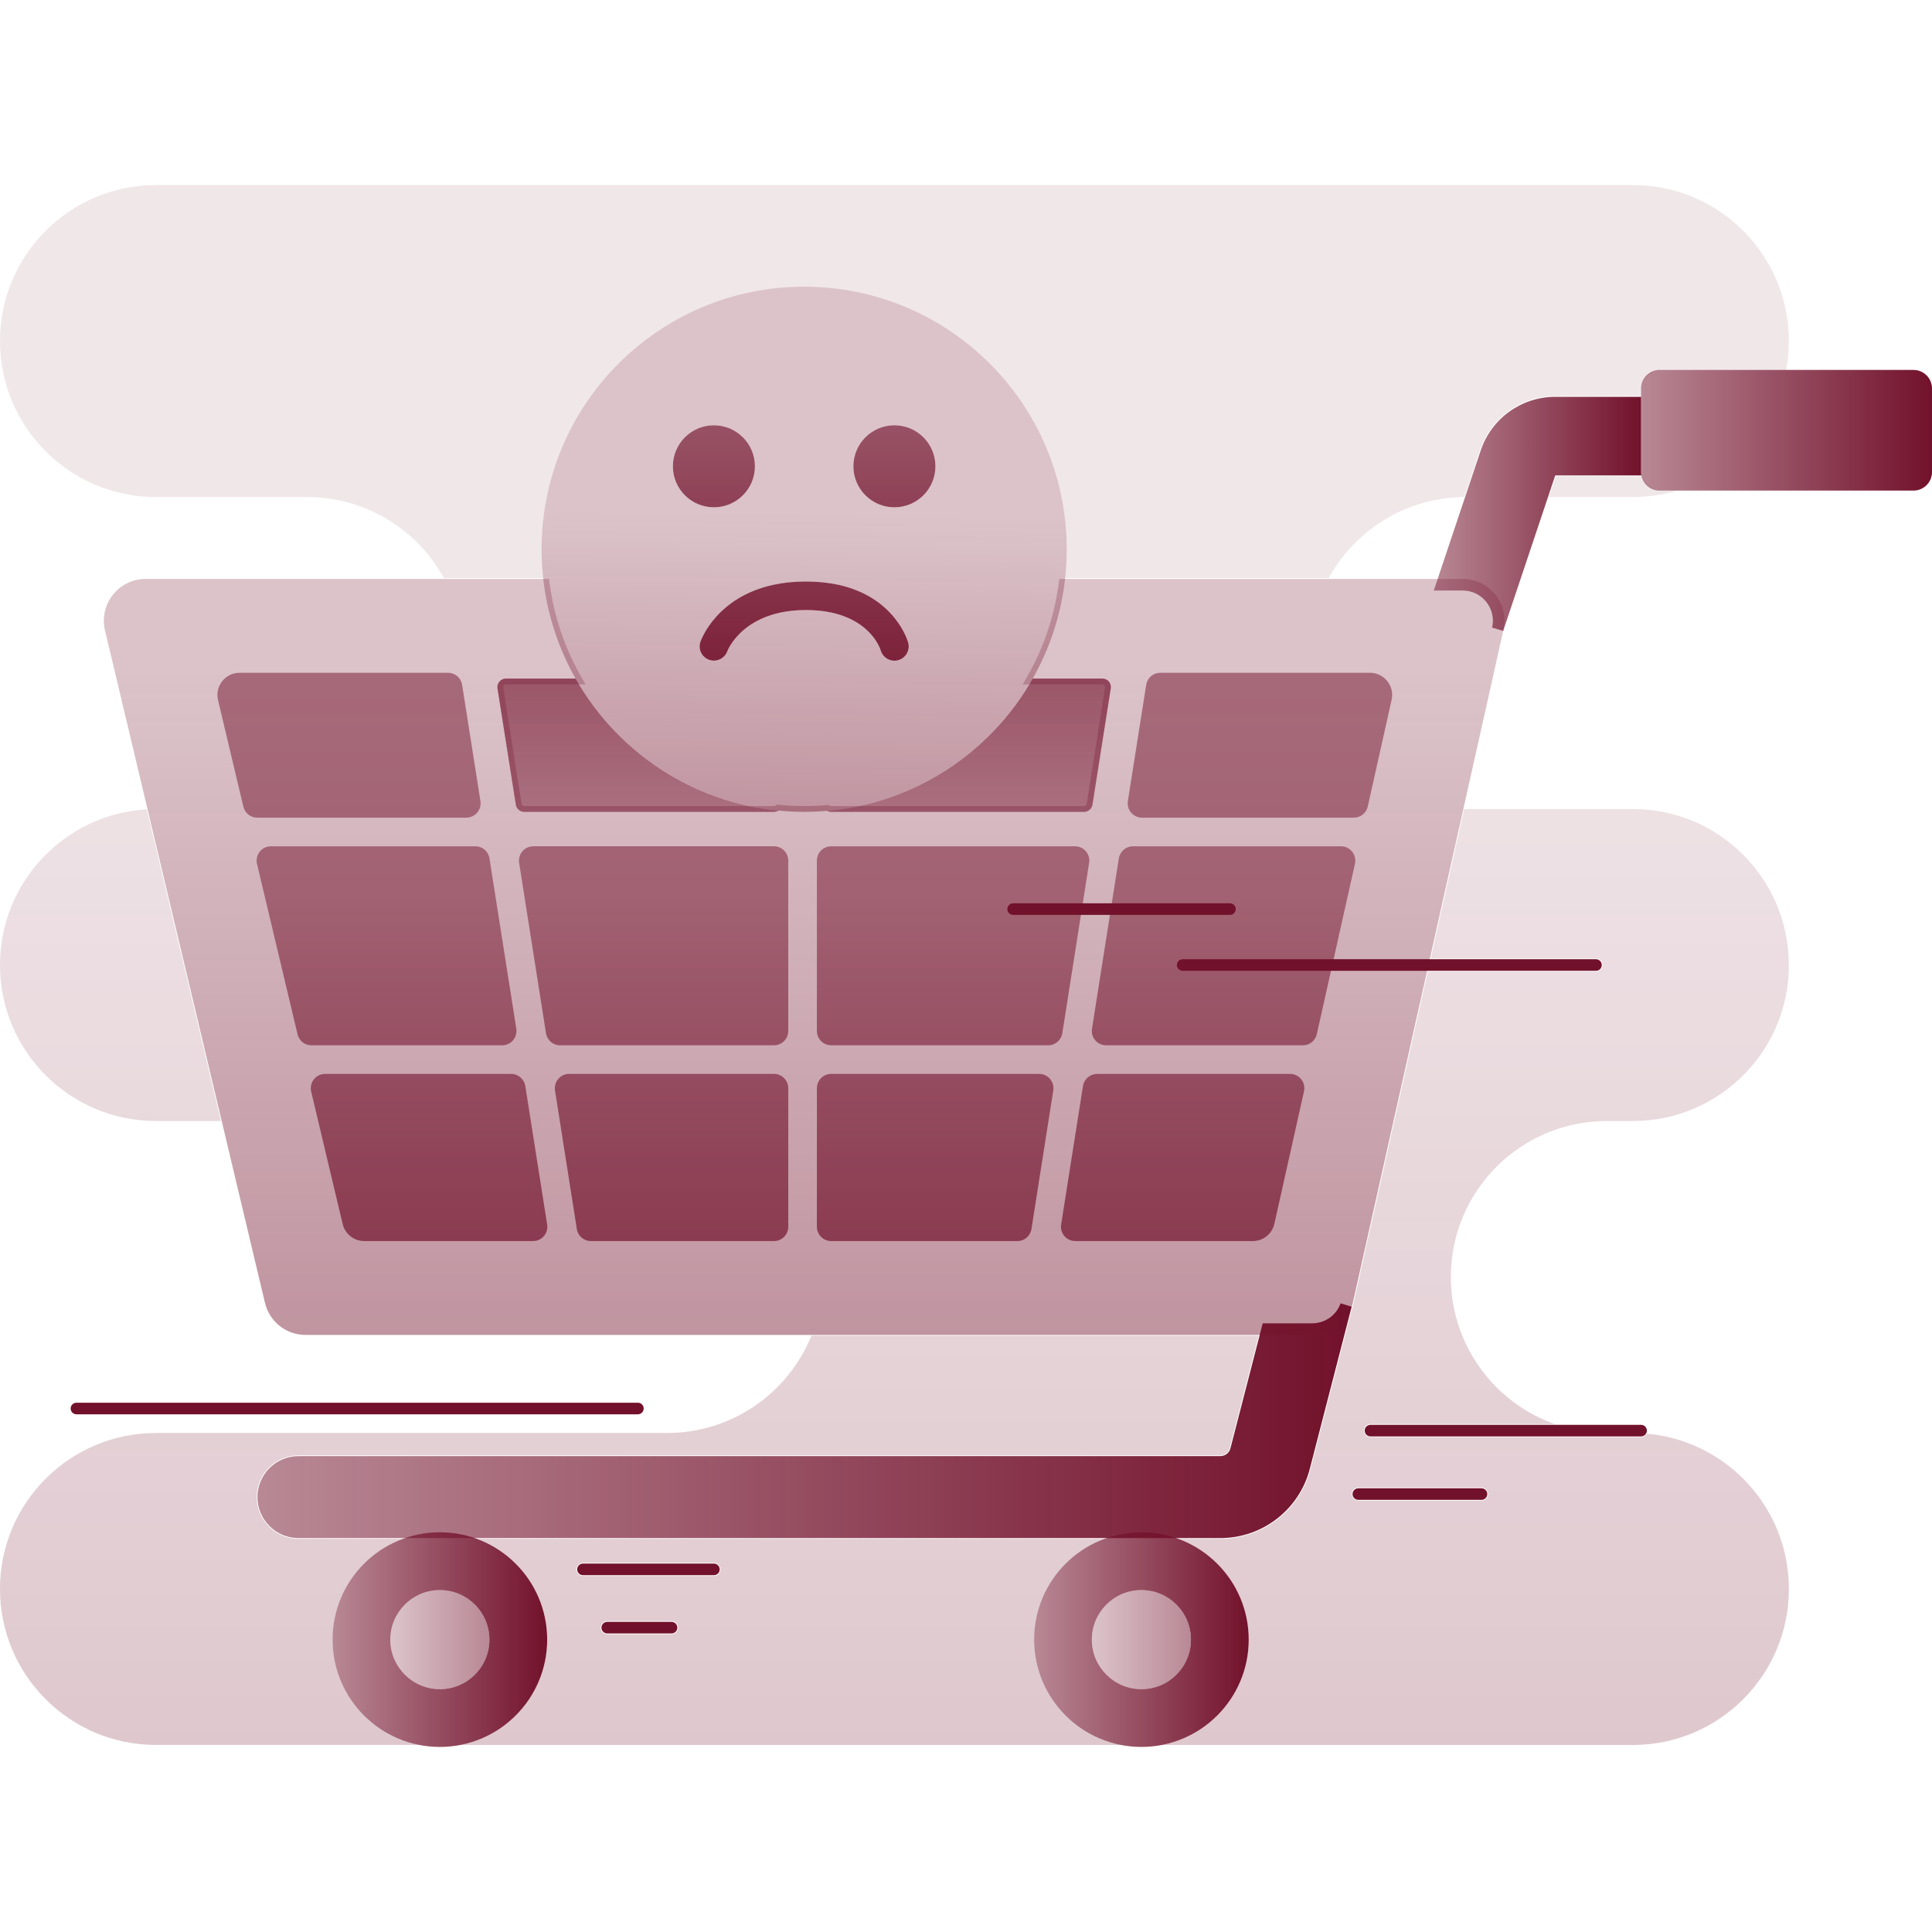 <svg xmlns="http://www.w3.org/2000/svg" xmlns:xlink="http://www.w3.org/1999/xlink" viewBox="0 0 1000 1000" width="360" height="360"><defs><linearGradient id="a" x1="133.26" x2="699.62" y1="735.35" y2="735.35" gradientUnits="userSpaceOnUse"><stop offset="0" stop-color="#72112b" stop-opacity=".5" class="svgShape stopColorccd2d6-2"></stop><stop offset="1" stop-color="#72112b" class="svgShape stopColorccd2d6-3"></stop></linearGradient><linearGradient id="e" x1="742.12" x2="849.57" y1="265.97" y2="265.97" xlink:href="#a"></linearGradient><linearGradient id="b" x1="330.17" x2="330.17" y1="509.85" y2="321.39" gradientUnits="userSpaceOnUse"><stop offset="0" stop-color="#72112b" stop-opacity=".25" class="svgShape stopColorccd2d6-6"></stop><stop offset="1" stop-color="#72112b" stop-opacity=".5" class="svgShape stopColorccd2d6-7"></stop></linearGradient><linearGradient id="f" x1="501.55" x2="501.55" y1="509.85" y2="321.39" xlink:href="#b"></linearGradient><linearGradient id="g" x1="200.08" x2="200.08" y1="461.85" y2="924.18" xlink:href="#a"></linearGradient><linearGradient id="h" x1="612.14" x2="612.14" y1="461.85" y2="924.18" xlink:href="#a"></linearGradient><linearGradient id="i" x1="484.04" x2="484.04" y1="461.85" y2="924.18" xlink:href="#a"></linearGradient><linearGradient id="j" x1="652.13" x2="652.13" y1="461.85" y2="924.18" xlink:href="#a"></linearGradient><linearGradient id="k" x1="633.31" x2="633.31" y1="461.85" y2="924.18" xlink:href="#a"></linearGradient><linearGradient id="l" x1="493.32" x2="493.32" y1="461.85" y2="924.18" xlink:href="#a"></linearGradient><linearGradient id="m" x1="338.31" x2="338.31" y1="461.85" y2="924.18" xlink:href="#a"></linearGradient><linearGradient id="n" x1="222.08" x2="222.08" y1="461.85" y2="924.18" xlink:href="#a"></linearGradient><linearGradient id="o" x1="347.59" x2="347.59" y1="461.85" y2="924.18" xlink:href="#a"></linearGradient><linearGradient id="p" x1="180.65" x2="180.65" y1="461.85" y2="924.18" xlink:href="#a"></linearGradient><linearGradient id="q" x1="416.23" x2="416.23" y1="343.13" y2="784.84" xlink:href="#b"></linearGradient><linearGradient id="r" x1="501.55" x2="501.55" y1="509.85" y2="321.39" xlink:href="#b"></linearGradient><linearGradient id="s" x1="172.12" x2="283.22" y1="848.67" y2="848.67" xlink:href="#a"></linearGradient><linearGradient id="t" x1="202.02" x2="253.31" y1="848.67" y2="848.67" xlink:href="#b"></linearGradient><linearGradient id="u" x1="535.24" x2="646.34" y1="848.67" y2="848.67" xlink:href="#a"></linearGradient><linearGradient id="v" x1="565.14" x2="616.44" y1="848.67" y2="848.67" xlink:href="#b"></linearGradient><linearGradient id="w" x1="849.42" x2="1000" y1="222.7" y2="222.7" xlink:href="#a"></linearGradient><linearGradient id="x" x1="416.53" x2="413.47" y1="264.67" y2="465.36" xlink:href="#b"></linearGradient><linearGradient id="c" x1="416.23" x2="416.23" y1="202.19" y2="388.4" gradientUnits="userSpaceOnUse"><stop offset="0" stop-color="#72112b" stop-opacity=".7" class="svgShape stopColorccd2d6-28"></stop><stop offset="1" stop-color="#72112b" class="svgShape stopColorccd2d6-29"></stop></linearGradient><linearGradient id="y" x1="462.95" x2="462.95" y1="202.19" y2="388.4" xlink:href="#c"></linearGradient><linearGradient id="z" x1="369.52" x2="369.52" y1="202.19" y2="388.4" xlink:href="#c"></linearGradient><linearGradient id="d" x1="834.92" x2="834.92" y1="311.72" y2="987.81" gradientUnits="userSpaceOnUse"><stop offset="0" stop-color="#72112b" stop-opacity=".1" class="svgShape stopColorccd2d6-33"></stop><stop offset="1" stop-color="#72112b" stop-opacity=".25" class="svgShape stopColorccd2d6-34"></stop></linearGradient><linearGradient id="A" x1="57.18" x2="57.18" y1="311.72" y2="987.81" xlink:href="#d"></linearGradient><linearGradient id="B" x1="325.76" x2="325.76" y1="311.72" y2="987.81" xlink:href="#d"></linearGradient><linearGradient id="C" x1="462.95" x2="462.95" y1="311.72" y2="987.81" xlink:href="#d"></linearGradient><linearGradient id="D" x1="763.61" x2="763.61" y1="311.72" y2="987.81" xlink:href="#d"></linearGradient><linearGradient id="E" x1="409.22" x2="409.22" y1="311.72" y2="987.81" xlink:href="#d"></linearGradient><linearGradient id="a" x1="133.26" x2="699.62" y1="735.35" y2="735.35" gradientUnits="userSpaceOnUse"><stop offset="0" stop-color="#72112b" stop-opacity=".5" class="svgShape stopColorccd2d6-2"></stop><stop offset="1" stop-color="#72112b" class="svgShape stopColorccd2d6-3"></stop></linearGradient><linearGradient id="e" x1="742.12" x2="849.57" y1="265.97" y2="265.97" xlink:href="#a"></linearGradient><linearGradient id="b" x1="330.17" x2="330.17" y1="509.85" y2="321.39" gradientUnits="userSpaceOnUse"><stop offset="0" stop-color="#72112b" stop-opacity=".25" class="svgShape stopColorccd2d6-6"></stop><stop offset="1" stop-color="#72112b" stop-opacity=".5" class="svgShape stopColorccd2d6-7"></stop></linearGradient><linearGradient id="f" x1="501.55" x2="501.55" y1="509.85" y2="321.39" xlink:href="#b"></linearGradient><linearGradient id="g" x1="200.08" x2="200.08" y1="461.85" y2="924.18" xlink:href="#a"></linearGradient><linearGradient id="h" x1="612.14" x2="612.14" y1="461.85" y2="924.18" xlink:href="#a"></linearGradient><linearGradient id="i" x1="484.04" x2="484.04" y1="461.85" y2="924.18" xlink:href="#a"></linearGradient><linearGradient id="j" x1="652.13" x2="652.13" y1="461.85" y2="924.18" xlink:href="#a"></linearGradient><linearGradient id="k" x1="633.31" x2="633.31" y1="461.85" y2="924.18" xlink:href="#a"></linearGradient><linearGradient id="l" x1="493.32" x2="493.32" y1="461.85" y2="924.18" xlink:href="#a"></linearGradient><linearGradient id="m" x1="338.31" x2="338.31" y1="461.85" y2="924.18" xlink:href="#a"></linearGradient><linearGradient id="n" x1="222.08" x2="222.08" y1="461.85" y2="924.18" xlink:href="#a"></linearGradient><linearGradient id="o" x1="347.59" x2="347.59" y1="461.85" y2="924.18" xlink:href="#a"></linearGradient><linearGradient id="p" x1="180.65" x2="180.65" y1="461.85" y2="924.18" xlink:href="#a"></linearGradient><linearGradient id="q" x1="416.23" x2="416.23" y1="343.13" y2="784.84" xlink:href="#b"></linearGradient><linearGradient id="b" x1="330.17" x2="330.17" y1="509.85" y2="321.39" gradientUnits="userSpaceOnUse"><stop offset="0" stop-color="#72112b" stop-opacity=".25" class="svgShape stopColorccd2d6-6"></stop><stop offset="1" stop-color="#72112b" stop-opacity=".5" class="svgShape stopColorccd2d6-7"></stop></linearGradient><linearGradient id="r" x1="501.55" x2="501.55" y1="509.85" y2="321.39" xlink:href="#b"></linearGradient><linearGradient id="s" x1="172.12" x2="283.22" y1="848.67" y2="848.67" xlink:href="#a"></linearGradient><linearGradient id="t" x1="202.02" x2="253.31" y1="848.67" y2="848.67" xlink:href="#b"></linearGradient><linearGradient id="u" x1="535.24" x2="646.34" y1="848.67" y2="848.67" xlink:href="#a"></linearGradient><linearGradient id="v" x1="565.14" x2="616.44" y1="848.67" y2="848.67" xlink:href="#b"></linearGradient><linearGradient id="w" x1="849.42" x2="1000" y1="222.7" y2="222.7" xlink:href="#a"></linearGradient><linearGradient id="x" x1="416.53" x2="413.47" y1="264.67" y2="465.36" xlink:href="#b"></linearGradient><linearGradient id="c" x1="416.23" x2="416.23" y1="202.19" y2="388.4" gradientUnits="userSpaceOnUse"><stop offset="0" stop-color="#72112b" stop-opacity=".7" class="svgShape stopColorccd2d6-28"></stop><stop offset="1" stop-color="#72112b" class="svgShape stopColorccd2d6-29"></stop></linearGradient><linearGradient id="y" x1="462.95" x2="462.95" y1="202.19" y2="388.4" xlink:href="#c"></linearGradient><linearGradient id="z" x1="369.52" x2="369.52" y1="202.19" y2="388.4" xlink:href="#c"></linearGradient><linearGradient id="d" x1="834.92" x2="834.92" y1="311.72" y2="987.81" gradientUnits="userSpaceOnUse"><stop offset="0" stop-color="#72112b" stop-opacity=".1" class="svgShape stopColorccd2d6-33"></stop><stop offset="1" stop-color="#72112b" stop-opacity=".25" class="svgShape stopColorccd2d6-34"></stop></linearGradient><linearGradient id="A" x1="57.18" x2="57.18" y1="311.72" y2="987.81" xlink:href="#d"></linearGradient><linearGradient id="B" x1="325.76" x2="325.76" y1="311.72" y2="987.81" xlink:href="#d"></linearGradient><linearGradient id="C" x1="462.95" x2="462.95" y1="311.72" y2="987.81" xlink:href="#d"></linearGradient><linearGradient id="D" x1="763.61" x2="763.61" y1="311.72" y2="987.81" xlink:href="#d"></linearGradient><linearGradient id="E" x1="409.22" x2="409.22" y1="311.72" y2="987.81" xlink:href="#d"></linearGradient><linearGradient id="a" x1="133.26" x2="699.62" y1="735.35" y2="735.35" gradientUnits="userSpaceOnUse"><stop offset="0" stop-color="#72112b" stop-opacity=".5" class="svgShape stopColorccd2d6-2"></stop><stop offset="1" stop-color="#72112b" class="svgShape stopColorccd2d6-3"></stop></linearGradient><linearGradient id="e" x1="742.12" x2="849.57" y1="265.97" y2="265.97" xlink:href="#a"></linearGradient><linearGradient id="b" x1="330.17" x2="330.17" y1="509.85" y2="321.39" gradientUnits="userSpaceOnUse"><stop offset="0" stop-color="#72112b" stop-opacity=".25" class="svgShape stopColorccd2d6-6"></stop><stop offset="1" stop-color="#72112b" stop-opacity=".5" class="svgShape stopColorccd2d6-7"></stop></linearGradient><linearGradient id="f" x1="501.55" x2="501.55" y1="509.85" y2="321.39" xlink:href="#b"></linearGradient><linearGradient id="g" x1="200.08" x2="200.08" y1="461.85" y2="924.18" xlink:href="#a"></linearGradient><linearGradient id="h" x1="612.14" x2="612.14" y1="461.85" y2="924.18" xlink:href="#a"></linearGradient><linearGradient id="i" x1="484.04" x2="484.04" y1="461.85" y2="924.18" xlink:href="#a"></linearGradient><linearGradient id="j" x1="652.13" x2="652.13" y1="461.85" y2="924.18" xlink:href="#a"></linearGradient><linearGradient id="k" x1="633.31" x2="633.31" y1="461.85" y2="924.18" xlink:href="#a"></linearGradient><linearGradient id="l" x1="493.32" x2="493.32" y1="461.85" y2="924.18" xlink:href="#a"></linearGradient><linearGradient id="m" x1="338.31" x2="338.31" y1="461.85" y2="924.18" xlink:href="#a"></linearGradient><linearGradient id="n" x1="222.08" x2="222.08" y1="461.85" y2="924.18" xlink:href="#a"></linearGradient><linearGradient id="o" x1="347.59" x2="347.59" y1="461.85" y2="924.18" xlink:href="#a"></linearGradient><linearGradient id="p" x1="180.65" x2="180.65" y1="461.85" y2="924.18" xlink:href="#a"></linearGradient><linearGradient id="q" x1="416.23" x2="416.23" y1="343.13" y2="784.84" xlink:href="#b"></linearGradient><linearGradient id="b" x1="330.17" x2="330.17" y1="509.85" y2="321.39" gradientUnits="userSpaceOnUse"><stop offset="0" stop-color="#72112b" stop-opacity=".25" class="svgShape stopColorccd2d6-6"></stop><stop offset="1" stop-color="#72112b" stop-opacity=".5" class="svgShape stopColorccd2d6-7"></stop></linearGradient><linearGradient id="r" x1="501.55" x2="501.55" y1="509.85" y2="321.39" xlink:href="#b"></linearGradient><linearGradient id="s" x1="172.12" x2="283.22" y1="848.67" y2="848.67" xlink:href="#a"></linearGradient><linearGradient id="t" x1="202.02" x2="253.31" y1="848.67" y2="848.67" xlink:href="#b"></linearGradient><linearGradient id="u" x1="535.24" x2="646.34" y1="848.67" y2="848.67" xlink:href="#a"></linearGradient><linearGradient id="v" x1="565.14" x2="616.44" y1="848.67" y2="848.67" xlink:href="#b"></linearGradient><linearGradient id="w" x1="849.42" x2="1000" y1="222.7" y2="222.7" xlink:href="#a"></linearGradient><linearGradient id="x" x1="416.53" x2="413.47" y1="264.67" y2="465.36" xlink:href="#b"></linearGradient><linearGradient id="c" x1="416.23" x2="416.23" y1="202.19" y2="388.4" gradientUnits="userSpaceOnUse"><stop offset="0" stop-color="#72112b" stop-opacity=".7" class="svgShape stopColorccd2d6-28"></stop><stop offset="1" stop-color="#72112b" class="svgShape stopColorccd2d6-29"></stop></linearGradient><linearGradient id="y" x1="462.95" x2="462.95" y1="202.19" y2="388.4" xlink:href="#c"></linearGradient><linearGradient id="z" x1="369.52" x2="369.52" y1="202.19" y2="388.4" xlink:href="#c"></linearGradient><linearGradient id="d" x1="834.92" x2="834.92" y1="311.72" y2="987.81" gradientUnits="userSpaceOnUse"><stop offset="0" stop-color="#72112b" stop-opacity=".1" class="svgShape stopColorccd2d6-33"></stop><stop offset="1" stop-color="#72112b" stop-opacity=".25" class="svgShape stopColorccd2d6-34"></stop></linearGradient><linearGradient id="A" x1="57.18" x2="57.18" y1="311.72" y2="987.81" xlink:href="#d"></linearGradient><linearGradient id="B" x1="325.76" x2="325.76" y1="311.72" y2="987.81" xlink:href="#d"></linearGradient><linearGradient id="C" x1="462.95" x2="462.95" y1="311.72" y2="987.81" xlink:href="#d"></linearGradient><linearGradient id="D" x1="763.61" x2="763.61" y1="311.72" y2="987.81" xlink:href="#d"></linearGradient><linearGradient id="E" x1="409.22" x2="409.22" y1="311.72" y2="987.81" xlink:href="#d"></linearGradient></defs><path fill="url(&quot;#a&quot;)" d="m699.62,676.34l-21.65,83.89c-5.45,21.13-24.51,35.88-46.34,35.88H154.47c-11.69,0-21.21-9.51-21.21-21.21s9.52-21.22,21.21-21.22h477.16c2.48,0,4.63-1.66,5.24-4.05l16.7-64.68h25.61c6.62,0,12.53-4.16,14.7-10.35l5.74,1.74Z" class="svgShape colorgradient-40 selectable"></path><path fill="url(&quot;#e&quot;)" d="m849.57,246.08h-44.58l-26.95,80.46-5.75-1.68.06-.23c1.02-4.58-.09-9.39-3.08-13.11-2.98-3.73-7.44-5.87-12.22-5.87h-14.93l24.3-72.52c5.57-16.59,21.07-27.73,38.57-27.73h44.43v38.96c0,.59.05,1.16.15,1.72Z" class="svgShape colorgradient-41 selectable"></path><path fill="url(&quot;#b&quot;)" d="m402.89,419.56c-.67.42-1.47.66-2.3.66h-129.24c-2.17,0-4.01-1.57-4.35-3.7l-9.49-60.21c-.41-2.67,1.65-5.08,4.37-5.08h36.03c21.28,37.54,59.9,63.95,104.98,68.34Z" class="svgShape colorgradient-42 selectable"></path><path fill="url(&quot;#f&quot;)" d="m574.92,356.3l-9.47,60.21c-.34,2.13-2.18,3.7-4.35,3.7h-130.87c-.41,0-.81-.06-1.17-.16-.11-.02-.2-.05-.29-.09-.22-.07-.43-.16-.63-.27,45.7-3.95,84.92-30.52,106.42-68.47h36.02c2.71,0,4.78,2.4,4.35,5.08Z" class="svgShape colorgradient-43 selectable"></path><path fill="url(&quot;#g&quot;)" d="m161.2,541.04c-3.45,0-6.41-2.35-7.2-5.71l-20.97-88.17c-.53-2.2-.03-4.5,1.38-6.29,1.42-1.8,3.54-2.83,5.82-2.83h105.8c3.68,0,6.76,2.64,7.32,6.27l13.89,88.16c.33,2.15-.28,4.32-1.69,5.97-1.41,1.65-3.46,2.6-5.63,2.6h-98.72Z" class="svgShape colorgradient-44 selectable"></path><path fill="url(&quot;#h&quot;)" d="m673.54,558.66c1.4,1.76,1.91,4.03,1.41,6.22l-15.33,68.51c-1.18,5.29-5.79,8.98-11.21,8.98h-91.86c-2.17,0-4.22-.94-5.63-2.59-1.4-1.64-2.02-3.81-1.68-5.95l11.31-71.73c.55-3.55,3.7-6.25,7.32-6.25h99.85c2.28,0,4.4,1.03,5.82,2.81Z" class="svgShape colorgradient-45 selectable"></path><path fill="url(&quot;#i&quot;)" d="m543.5,558.46c1.41,1.65,2.01,3.82,1.67,5.96l-11.29,71.71c-.55,3.61-3.63,6.24-7.31,6.24h-96.34c-4.09,0-7.41-3.32-7.41-7.39v-71.72c0-4.08,3.32-7.41,7.41-7.41h107.63c2.18,0,4.23.95,5.64,2.61Z" class="svgShape colorgradient-46 selectable"></path><path fill="url(&quot;#j&quot;)" d="m720.3,362.23l-12.35,55.21c-.75,3.4-3.73,5.78-7.23,5.78h-109.62c-2.17,0-4.22-.94-5.63-2.58s-2.03-3.81-1.7-5.95l9.5-60.23c.55-3.61,3.63-6.23,7.31-6.23h108.49c3.52,0,6.8,1.57,9,4.32,2.19,2.73,3,6.26,2.23,9.68Z" class="svgShape colorgradient-47 selectable"></path><path fill="url(&quot;#k&quot;)" d="m699.85,440.79c1.42,1.77,1.96,4.05,1.48,6.27h0s-19.74,88.19-19.74,88.19c-.78,3.41-3.75,5.79-7.23,5.79h-101.83c-2.17,0-4.23-.95-5.64-2.61-1.41-1.66-2.02-3.83-1.67-5.97l13.89-88.16c.54-3.56,3.69-6.26,7.31-6.26h107.68c2.24,0,4.34,1,5.75,2.75Z" class="svgShape colorgradient-48 selectable"></path><path fill="url(&quot;#l&quot;)" d="m549.86,534.78c-.59,3.63-3.67,6.26-7.31,6.26h-112.32c-4.09,0-7.41-3.33-7.41-7.41v-88.18c0-4.09,3.32-7.41,7.41-7.41h126.18c2.19,0,4.25.95,5.66,2.61,1.41,1.65,2.01,3.83,1.66,5.97l-13.87,88.16Z" class="svgShape colorgradient-49 selectable"></path><path fill="url(&quot;#m&quot;)" d="m408,445.45v88.18c0,4.08-3.32,7.41-7.4,7.41h-110.69c-3.65,0-6.72-2.63-7.31-6.25l-13.9-88.19c-.33-2.14.28-4.32,1.69-5.97,1.41-1.65,3.46-2.59,5.63-2.59h124.58c4.08,0,7.4,3.32,7.4,7.41Z" class="svgShape colorgradient-50 selectable"></path><path fill="url(&quot;#n&quot;)" d="m283.21,633.83c.34,2.14-.27,4.31-1.68,5.95-1.41,1.65-3.46,2.59-5.63,2.59h-87.34c-5.35,0-9.95-3.63-11.19-8.83l-16.31-68.56c-.52-2.22-.02-4.52,1.4-6.31,1.41-1.79,3.53-2.82,5.81-2.82h96.32c3.62,0,6.76,2.7,7.31,6.26l11.31,71.72Z" class="svgShape colorgradient-51 selectable"></path><path fill="url(&quot;#o&quot;)" d="m408,563.26v71.72c0,4.07-3.32,7.39-7.4,7.39h-94.72c-3.68,0-6.75-2.63-7.31-6.25l-11.31-71.7c-.33-2.16.29-4.34,1.7-5.98,1.41-1.65,3.46-2.59,5.62-2.59h106.02c4.08,0,7.4,3.33,7.4,7.41Z" class="svgShape colorgradient-52 selectable"></path><path fill="url(&quot;#p&quot;)" d="m133.17,423.22c-3.45,0-6.41-2.34-7.2-5.68l-13.11-55.15c-.83-3.44-.05-7.01,2.14-9.78,2.19-2.79,5.49-4.38,9.04-4.38h107.83c3.68,0,6.76,2.62,7.32,6.25l9.49,60.2c.33,2.15-.29,4.32-1.7,5.96-1.41,1.64-3.46,2.58-5.62,2.58h-108.19Z" class="svgShape colorgradient-53 selectable"></path><path fill="url(&quot;#q&quot;)" d="m778.19,326.01l-.08.31-76.53,341.93-1.29,5.79c-.2.95-.46,1.81-.77,2.61-3.04,8.55-11.2,14.3-20.34,14.3H158.2c-10.07,0-18.73-6.84-21.06-16.63L54.35,326.3c-1.55-6.48-.06-13.19,4.06-18.42,4.13-5.23,10.33-8.23,16.99-8.23h208.77l.35,2.6c2.27,16.78,7.65,32.76,16,47.5l2.54,4.48h-41.18c-.58,0-.93.31-1.09.49-.15.18-.4.57-.32,1.13l9.5,60.2c.1.68.69,1.17,1.38,1.17h129.25c.25,0,.49-.07.69-.19l.87-.55,1.03.1c8.2.81,16.64.85,24.67.13l.89-.08.78.41c.05.02.09.05.13.06l.23.08c.1.03.22.04.34.04h130.87c.7,0,1.28-.49,1.39-1.18l9.47-60.2c.09-.56-.15-.94-.31-1.12-.15-.18-.5-.49-1.08-.49h-41.17l2.54-4.48c8.35-14.73,13.74-30.71,16-47.5l.35-2.6h208.76c6.61,0,12.77,2.96,16.91,8.12,4.12,5.15,5.67,11.8,4.23,18.24Z" class="svgShape colorgradient-54 selectable"></path><path fill="url(&quot;#b&quot;)" d="m402.89,419.56c-.67.42-1.47.66-2.3.66h-129.24c-2.17,0-4.01-1.57-4.35-3.7l-9.49-60.21c-.41-2.67,1.65-5.08,4.37-5.08h36.03c21.28,37.54,59.9,63.95,104.98,68.34Z" class="svgShape colorgradient-55 selectable"></path><path fill="url(&quot;#r&quot;)" d="m574.92,356.3l-9.47,60.21c-.34,2.13-2.18,3.7-4.35,3.7h-130.87c-.41,0-.81-.06-1.17-.16-.11-.02-.2-.05-.29-.09-.22-.07-.43-.16-.63-.27,45.7-3.95,84.92-30.52,106.42-68.47h36.02c2.71,0,4.78,2.4,4.35,5.08Z" class="svgShape colorgradient-56 selectable"></path><path fill="url(&quot;#s&quot;)" d="m227.66,793.11c-30.67,0-55.54,24.87-55.54,55.56s24.87,55.54,55.54,55.54,55.56-24.86,55.56-55.54-24.87-55.56-55.56-55.56Zm0,81.2c-14.15,0-25.64-11.48-25.64-25.64s11.48-25.64,25.64-25.64,25.65,11.47,25.65,25.64-11.48,25.64-25.65,25.64Z" class="svgShape colorgradient-57 selectable"></path><path fill="url(&quot;#t&quot;)" d="m253.31,848.67c0,14.15-11.48,25.64-25.65,25.64s-25.64-11.48-25.64-25.64,11.48-25.64,25.64-25.64,25.65,11.47,25.65,25.64Z" class="svgShape colorgradient-58 selectable"></path><g><path fill="url(&quot;#u&quot;)" d="m590.78,793.11c-30.67,0-55.54,24.87-55.54,55.56s24.87,55.54,55.54,55.54,55.56-24.86,55.56-55.54-24.87-55.56-55.56-55.56Zm0,81.2c-14.15,0-25.64-11.48-25.64-25.64s11.48-25.64,25.64-25.64,25.65,11.47,25.65,25.64-11.48,25.64-25.65,25.64Z" class="svgShape colorgradient-60 selectable"></path><path fill="url(&quot;#v&quot;)" d="m616.44,848.67c0,14.15-11.48,25.64-25.65,25.64s-25.64-11.48-25.64-25.64,11.48-25.64,25.64-25.64,25.65,11.47,25.65,25.64Z" class="svgShape colorgradient-61 selectable"></path></g><path fill="url(&quot;#w&quot;)" d="m1000,201.06v43.3c0,5.28-4.29,9.57-9.57,9.57h-131.43c-4.7,0-8.61-3.39-9.43-7.85-.1-.56-.15-1.13-.15-1.72v-43.3c0-5.29,4.29-9.58,9.58-9.58h131.43c5.28,0,9.57,4.29,9.57,9.58Z" class="svgShape colorgradient-62 selectable"></path><path fill="url(&quot;#x&quot;)" d="m416.23,148.39c-75.07,0-135.91,60.85-135.91,135.91,0,6.22.42,12.34,1.23,18.34,2.36,17.47,8.03,33.88,16.36,48.57,21.28,37.54,59.9,63.95,104.98,68.34,4.4.43,8.84.66,13.34.66,4.01,0,7.98-.18,11.9-.53,45.7-3.95,84.92-30.52,106.42-68.47,8.33-14.7,14.01-31.11,16.36-48.57.81-6,1.23-12.12,1.23-18.34,0-75.07-60.85-135.91-135.91-135.91Zm-67.95,92.97c0-11.73,9.51-21.24,21.23-21.24s21.24,9.51,21.24,21.24-9.51,21.23-21.24,21.23-21.23-9.51-21.23-21.23Zm116.63,100.36c-.66.19-1.31.27-1.97.27-3.25,0-6.21-2.15-7.13-5.43-.22-.77-6.63-20.79-38.68-20.79s-40.33,20.44-40.66,21.31c-1.39,3.8-5.61,5.8-9.42,4.44-3.82-1.36-5.85-5.51-4.52-9.34.38-1.09,8.37-23.21,37.92-29.53,4.93-1.07,10.48-1.68,16.69-1.68s11.76.62,16.66,1.68c29.41,6.4,35.97,28.87,36.29,29.97,1.08,3.94-1.23,8.02-5.17,9.1Zm-1.96-79.13c-11.73,0-21.24-9.51-21.24-21.23s9.51-21.24,21.24-21.24,21.23,9.51,21.23,21.24-9.51,21.23-21.23,21.23Z" class="svgShape colorgradient-63 selectable"></path><g><path fill="url(&quot;#c&quot;)" d="m464.91,341.72c-.66.19-1.31.27-1.97.27-3.25,0-6.21-2.15-7.13-5.43-.22-.77-6.63-20.79-38.68-20.79s-40.33,20.44-40.66,21.31c-1.39,3.8-5.61,5.8-9.42,4.44-3.82-1.36-5.85-5.51-4.52-9.34.38-1.09,8.37-23.21,37.92-29.53,4.93-1.07,10.48-1.68,16.69-1.68s11.76.62,16.66,1.68c29.41,6.4,35.97,28.87,36.29,29.97,1.08,3.94-1.23,8.02-5.17,9.1Z" class="svgShape colorgradient-65 selectable"></path><path fill="url(&quot;#y&quot;)" d="m484.18,241.36c0,11.72-9.51,21.23-21.23,21.23s-21.24-9.51-21.24-21.23,9.51-21.24,21.24-21.24,21.23,9.51,21.23,21.24Z" class="svgShape colorgradient-66 selectable"></path><path fill="url(&quot;#z&quot;)" d="m390.75,241.36c0,11.72-9.51,21.23-21.24,21.23s-21.23-9.51-21.23-21.23,9.51-21.24,21.23-21.24,21.24,9.51,21.24,21.24Z" class="svgShape colorgradient-67 selectable"></path></g><g><path fill="#72112B" d="M330.17 732.04H39.57c-1.66 0-3-1.34-3-3s1.34-3 3-3h290.6c1.66 0 3 1.34 3 3s-1.34 3-3 3zM369.52 815.31h-67.78c-1.66 0-3-1.34-3-3s1.34-3 3-3h67.78c1.66 0 3 1.34 3 3s-1.34 3-3 3zM347.59 845.47h-33.28c-1.66 0-3-1.34-3-3s1.34-3 3-3h33.28c1.66 0 3 1.34 3 3s-1.34 3-3 3zM849.42 743.49h-140.06c-1.66 0-3-1.34-3-3s1.34-3 3-3h140.06c1.66 0 3 1.34 3 3s-1.34 3-3 3zM766.82 776.33h-63.75c-1.66 0-3-1.34-3-3s1.34-3 3-3h63.75c1.66 0 3 1.34 3 3s-1.34 3-3 3zM826.08 502.49h-213.93c-1.66 0-3-1.34-3-3s1.34-3 3-3h213.93c1.66 0 3 1.34 3 3s-1.34 3-3 3zM636.63 473.55h-112.23c-1.66 0-3-1.34-3-3s1.34-3 3-3h112.23c1.66 0 3 1.34 3 3s-1.34 3-3 3z" class="svgShape colorccd2d6-69 selectable"></path></g><g><path fill="url(&quot;#d&quot;)" d="m849.96,246.47h-44.65l-3.62,10.8h43.47c7.99,0,15.71-1.18,23-3.34h-7.91c-4.8,0-8.87-3.13-10.28-7.46Z" class="svgShape colorgradient-71 selectable"></path><path fill="url(&quot;#A&quot;)" d="m80.75,580.23h33.61l-38.38-161.33C33.61,421.38,0,456.5,0,499.5c0,22.3,9.04,42.48,23.65,57.08,14.62,14.62,34.8,23.65,57.09,23.65Z" class="svgShape colorgradient-72 selectable"></path><path fill="url(&quot;#B&quot;)" d="m172.12,848.67c0-23.95,15.16-44.36,36.4-52.17h-54.04c-11.91,0-21.61-9.69-21.61-21.61s9.69-21.61,21.61-21.61h477.16c2.29,0,4.29-1.54,4.86-3.76l15.02-58.2h-231.5c-12,29.54-40.97,50.39-74.82,50.39H80.75c-44.59,0-80.75,36.14-80.75,80.73,0,22.3,9.04,42.48,23.65,57.09,14.62,14.62,34.8,23.65,57.09,23.65h136.38c-25.63-4.92-45.01-27.45-45.01-54.53Z" class="svgShape colorgradient-73 selectable"></path><path fill="url(&quot;#C&quot;)" d="m80.75,257.28h78.19c22.3,0,42.48,9.04,57.09,23.65,5.4,5.4,10.04,11.58,13.74,18.33h51.38c-.54-4.91-.83-9.9-.83-14.95,0-75.07,60.85-135.91,135.91-135.91s135.91,60.85,135.91,135.91c0,5.06-.29,10.04-.83,14.95h136.41c13.62-24.84,39.92-41.73,70.19-41.97l8.14-24.29c5.62-16.75,21.27-28,38.93-28h44.44v-2.69c0-5.98,4.85-10.83,10.83-10.83h64.25c.91-4.85,1.41-9.84,1.41-14.96,0-22.3-9.04-42.48-23.65-57.09-14.62-14.62-34.8-23.65-57.09-23.65H80.75C36.16,95.78,0,131.94,0,176.53c0,22.3,9.04,42.48,23.65,57.09,14.62,14.62,34.8,23.65,57.09,23.65Z" class="svgShape colorgradient-74 selectable"></path><path fill="url(&quot;#D&quot;)" d="m925.9,499.5c0-22.3-9.04-42.49-23.65-57.09-14.62-14.62-34.8-23.65-57.09-23.65h-86.58c-.25,0-.49-.02-.74-.02l-17.31,77.37h85.56c1.87,0,3.39,1.52,3.39,3.39s-1.52,3.39-3.39,3.39h-87.08l-37.03,165.45-1.29,5.78c-.19.88-.43,1.68-.71,2.43l-21.62,83.78c-5.5,21.3-24.71,36.17-46.71,36.17h-21.69c21.25,7.8,36.4,28.21,36.4,52.17,0,27.08-19.38,49.61-45.02,54.53h243.83c44.59,0,80.75-36.16,80.75-80.75,0-22.29-9.04-42.48-23.65-57.08-13.01-13.01-30.44-21.58-49.84-23.31-.57,1.07-1.69,1.81-2.98,1.81h-140.06c-1.87,0-3.39-1.52-3.39-3.39s1.52-3.39,3.39-3.39h95.33c-11.44-4.06-21.71-10.61-30.12-19.02-14.62-14.62-23.65-34.8-23.65-57.09,0-44.59,36.16-80.75,80.75-80.75h13.49c44.59,0,80.75-36.14,80.75-80.73Zm-159.08,270.44c1.87,0,3.39,1.52,3.39,3.39s-1.52,3.39-3.39,3.39h-63.75c-1.87,0-3.39-1.52-3.39-3.39s1.52-3.39,3.39-3.39h63.75Z" class="svgShape colorgradient-75 selectable"></path><path fill="url(&quot;#E&quot;)" d="m571.64,796.51H246.81c21.25,7.8,36.4,28.21,36.4,52.17,0,27.08-19.38,49.61-45.02,54.53h342.05c-25.63-4.92-45.01-27.45-45.01-54.53,0-23.95,15.16-44.36,36.4-52.17Zm-224.05,49.35h-33.28c-1.87,0-3.39-1.52-3.39-3.39s1.52-3.39,3.39-3.39h33.28c1.87,0,3.39,1.52,3.39,3.39s-1.52,3.39-3.39,3.39Zm21.93-30.15h-67.77c-1.87,0-3.39-1.52-3.39-3.39s1.52-3.39,3.39-3.39h67.77c1.87,0,3.39,1.52,3.39,3.39s-1.52,3.39-3.39,3.39Z" class="svgShape colorgradient-76 selectable"></path></g></svg>
